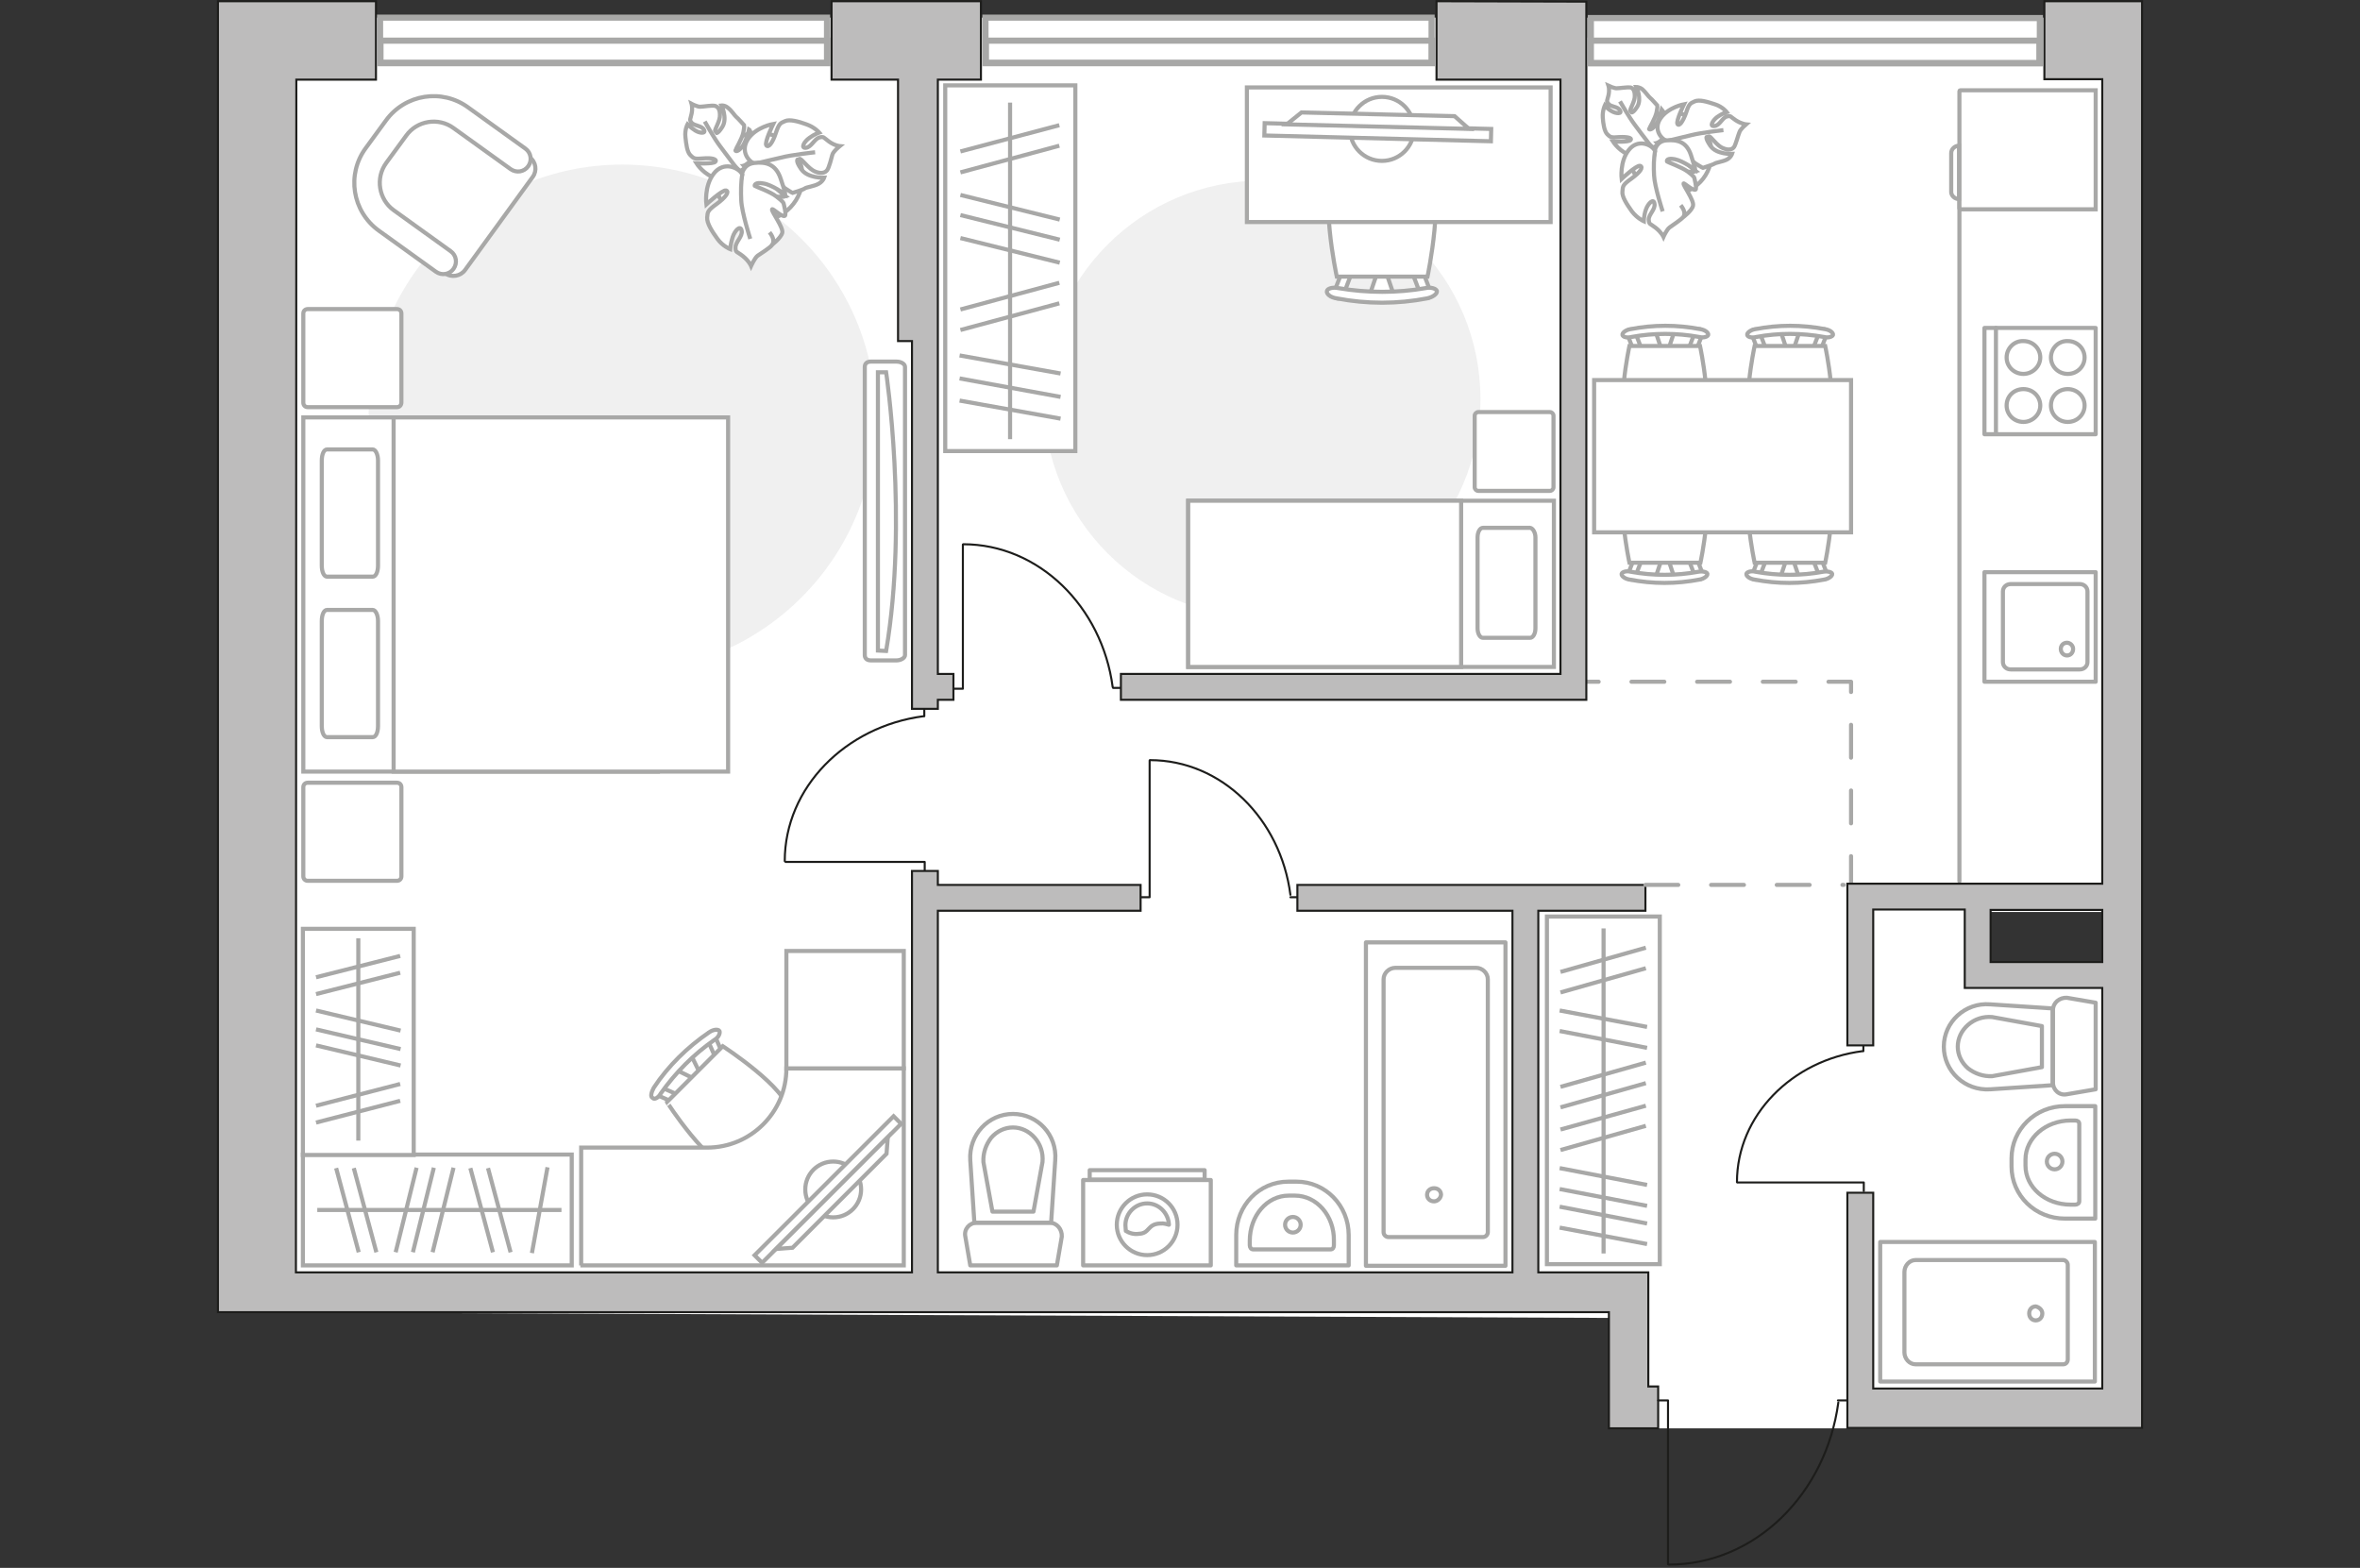 <?xml version="1.0" encoding="utf-8"?>
<!-- Generator: Adobe Illustrator 27.0.0, SVG Export Plug-In . SVG Version: 6.00 Build 0)  -->
<svg version="1.1" id="Слой_1" xmlns="http://www.w3.org/2000/svg" xmlns:xlink="http://www.w3.org/1999/xlink" x="0px" y="0px"
	 viewBox="0 0 575 382" style="enable-background:new 0 0 575 382;" xml:space="preserve">
<rect x="0" y="0" width="575" height="382" fill="#333333" stroke="none"/>
<style type="text/css">
	.st0{fill:#FFFFFF;}
	.st1{fill:none;stroke:#A8A8A7;stroke-linecap:round;stroke-linejoin:round;stroke-miterlimit:10;}
	.st2{fill:#FFFFFF;stroke:#A8A8A7;stroke-miterlimit:10;}
	.st3{fill:#F0F0F0;}
	.st4{fill:#FFFFFF;stroke:#A8A8A7;stroke-width:1;stroke-miterlimit:10;}
	.st5{fill:none;stroke:#A8A8A7;stroke-miterlimit:10;}
	.st6{fill:none;stroke:#1D1D1B;stroke-width:0.5;stroke-linecap:round;stroke-linejoin:round;stroke-miterlimit:10;}
	.st7{fill:#FFFFFF;stroke:#A8A8A7;stroke-width:1;stroke-miterlimit:10;}
	.st8{fill:none;stroke:#A8A8A7;stroke-linecap:round;stroke-linejoin:round;stroke-miterlimit:10;stroke-dasharray:8;}
	.st9{fill:#BDBCBC;stroke:#1D1D1B;stroke-width:0.5;stroke-miterlimit:10;}
	.st10{fill:none;stroke:#A8A8A7;stroke-width:1.5;stroke-linecap:round;stroke-miterlimit:10;}
	.st11{fill:none;stroke:#8C8C8C;stroke-linecap:round;stroke-linejoin:round;stroke-miterlimit:10;}
</style>
<g id="bg">
	<polygon class="st0" points="53.1,4.3 521.9,4.3 521.9,222.2 484.3,222.2 484.3,234.4 521.9,234.4 521.9,348 392,348 392,321.1 
		53.1,319.7 	"/>
</g>
<g id="furniture">
	<path id="Vector_148_00000154416892263203670380000014602995460082135208_" class="st1" d="M477.4,214.7V43.1"/>
	<g>
		<path id="Vector_8_00000024721615224598968700000013699779813540852609_" class="st2" d="M477.6,51h33V22h-33
			c-0.1,0-0.2,0.1-0.2,0.2v28.5C477.4,50.9,477.5,51,477.6,51z"/>
		<path id="Vector_9_00000181774559306152761520000009214938936127155619_" class="st2" d="M475.4,37.3v9.5c0,0.8,0.8,1.7,1.9,1.7
			v-13C476.3,35.5,475.4,36.3,475.4,37.3z"/>
	</g>
	<path id="Vector_51_00000033328524249303068150000005357392709639314097_" class="st3" d="M151.6,163.7
		c-34.1,0-61.8-27.7-61.8-61.8s27.7-61.8,61.8-61.8s61.8,27.7,61.8,61.8S185.6,163.7,151.6,163.7z"/>
	<path id="Vector_51_00000050656119254697801040000014534528024508540848_" class="st3" d="M307.5,150.4
		c-29.4,0-53.2-23.8-53.2-53.2S278.1,44,307.5,44s53.2,23.8,53.2,53.2S336.8,150.4,307.5,150.4z"/>
	<g>
		<g id="Group_2_00000041989686472976517180000005556342583173065860_">
			<g id="Group_3_00000049901456497222611970000006110040201644450971_">
				<path id="Vector_10_00000012470634853634824140000010634300409011096509_" class="st2" d="M433.8,140.6l1.6-4.8h1.3l1.6,4.8
					H433.8z"/>
			</g>
			<g id="Group_4_00000043437943066997265510000007845638283871180718_">
				<path id="Vector_11_00000112616352179726560700000006097843332662536376_" class="st2" d="M429.4,136c0.5,0.1,0.8,0.4,0.7,0.9
					l-1.5,3.9c0,0.3-0.5,0.5-1.1,0.4c-0.5-0.1-0.8-0.4-0.7-0.9l1.5-3.9c0-0.3,0.4-0.5,0.9-0.5C429.3,135.9,429.4,135.9,429.4,136z"
					/>
			</g>
			<g id="Group_5_00000147190250692559159630000011430952685649796243_">
				<path id="Vector_12_00000094609747972077032870000001651915060079163010_" class="st2" d="M443.8,136.3l1.5,3.9
					c0.2,0.4-0.1,0.8-0.7,0.9s-1.1,0-1.2-0.4l-1.5-3.9c-0.2-0.4,0.1-0.8,0.7-0.9c0.1,0,0.1,0,0.2,0
					C443.3,135.9,443.7,136.1,443.8,136.3z"/>
			</g>
			<path id="Vector_13_00000083066267624953343620000014105752715605518778_" class="st2" d="M444.7,137.1h-17.2
				c0,0-3.6-16.6,0-20.2c3.1-3.1,14.2-3.1,17.2,0C448.2,120.5,444.7,137.1,444.7,137.1z"/>
			<path id="Vector_14_00000067202299479892707660000015376752976317612957_" class="st2" d="M446.4,139.8c0.1,0.5-0.8,1.2-1.9,1.4
				c-5.7,1.1-11.4,1.1-17.1,0c-1.2-0.2-2-0.9-1.9-1.4c0.1-0.4,1.1-0.8,2.2-0.5c5.5,1,11.1,1,16.5,0
				C445.3,139.1,446.3,139.4,446.4,139.8z"/>
		</g>
		<g id="Group_2_00000160173535823871765550000006714387355717484426_">
			<g id="Group_3_00000083053504627975551640000009531535311703363213_">
				<path id="Vector_10_00000066507961368841893790000002235144129000750471_" class="st2" d="M403.4,140.6l1.6-4.8h1.3l1.6,4.8
					H403.4z"/>
			</g>
			<g id="Group_4_00000092449196816529859350000012105157074266195072_">
				<path id="Vector_11_00000182491640478214587280000003814978047067384992_" class="st2" d="M399.1,136c0.5,0.1,0.8,0.4,0.7,0.9
					l-1.5,3.9c0,0.3-0.5,0.5-1.1,0.4c-0.5-0.1-0.8-0.4-0.7-0.9l1.5-3.9c0-0.3,0.4-0.5,0.9-0.5C399,135.9,399,135.9,399.1,136z"/>
			</g>
			<g id="Group_5_00000141427469919788736000000004925275968754089361_">
				<path id="Vector_12_00000172426666275256764240000011798145522026582463_" class="st2" d="M413.5,136.3l1.5,3.9
					c0.2,0.4-0.1,0.8-0.7,0.9s-1.1,0-1.2-0.4l-1.5-3.9c-0.2-0.4,0.1-0.8,0.7-0.9c0.1,0,0.1,0,0.2,0
					C413,135.9,413.3,136.1,413.5,136.3z"/>
			</g>
			<path id="Vector_13_00000005238332735140240710000012288874632964380810_" class="st2" d="M414.3,137.1H397c0,0-3.6-16.6,0-20.2
				c3.1-3.1,14.2-3.1,17.2,0C417.9,120.5,414.3,137.1,414.3,137.1z"/>
			<path id="Vector_14_00000018222763712238913600000001381073047473293952_" class="st2" d="M416,139.8c0.1,0.5-0.8,1.2-1.9,1.4
				c-5.7,1.1-11.4,1.1-17.1,0c-1.2-0.2-2-0.9-1.9-1.4c0.1-0.4,1.1-0.8,2.2-0.5c5.5,1,11.1,1,16.5,0
				C414.9,139.1,415.9,139.4,416,139.8z"/>
		</g>
		<g id="Group_2_00000009553196341962959210000007536268531148354485_">
			<g id="Group_3_00000070800735153256091350000003173057101996434609_">
				<path id="Vector_10_00000119829240944953224990000011132474506805464503_" class="st2" d="M407.9,80.9l-1.6,4.8H405l-1.6-4.8
					H407.9z"/>
			</g>
			<g id="Group_4_00000178898147887348327800000010319361529926124430_">
				<path id="Vector_11_00000101786903164324733070000015155607818135434671_" class="st2" d="M412.3,85.4c-0.5-0.1-0.8-0.4-0.7-0.9
					l1.5-3.9c0-0.3,0.5-0.5,1.1-0.4c0.5,0.1,0.8,0.4,0.7,0.9l-1.5,3.9c0,0.3-0.4,0.5-0.9,0.5C412.4,85.5,412.3,85.5,412.3,85.4z"/>
			</g>
			<g id="Group_5_00000181062438239232233720000011104724467341275041_">
				<path id="Vector_12_00000003072319995633724360000016856548523395335327_" class="st2" d="M397.9,85.1l-1.5-3.9
					c-0.2-0.4,0.1-0.8,0.7-0.9c0.5-0.1,1.1,0,1.2,0.4l1.5,3.9c0.2,0.4-0.1,0.8-0.7,0.9c-0.1,0-0.1,0-0.2,0
					C398.5,85.5,398,85.2,397.9,85.1z"/>
			</g>
			<path id="Vector_13_00000085218159175772297310000011678355450744753830_" class="st2" d="M397,84.3h17.2c0,0,3.6,16.6,0,20.2
				c-3.1,3.1-14.2,3.1-17.2,0C393.4,100.9,397,84.3,397,84.3z"/>
			<path id="Vector_14_00000119076606551308365110000014426612749354523031_" class="st2" d="M395.3,81.6c-0.1-0.5,0.8-1.2,1.9-1.4
				c5.7-1.1,11.4-1.1,17.1,0c1.2,0.2,2,0.9,1.9,1.4c-0.1,0.4-1.1,0.8-2.2,0.5c-5.5-1-11.1-1-16.5,0
				C396.4,82.4,395.4,82.1,395.3,81.6z"/>
		</g>
		<g id="Group_2_00000003077659374961242920000004670061577701007780_">
			<g id="Group_3_00000018927653770695163690000006688738970477806746_">
				<path id="Vector_10_00000070084382832046873460000005391399362377120644_" class="st2" d="M438.4,80.9l-1.6,4.8h-1.3l-1.6-4.8
					H438.4z"/>
			</g>
			<g id="Group_4_00000100351575242919875970000013372832024371781255_">
				<path id="Vector_11_00000072990699448701535250000011919169376819848832_" class="st2" d="M442.6,85.4c-0.5-0.1-0.8-0.4-0.7-0.9
					l1.5-3.9c0-0.3,0.5-0.5,1.1-0.4c0.5,0.1,0.8,0.4,0.7,0.9l-1.5,3.9c0,0.3-0.4,0.5-0.9,0.5C442.7,85.5,442.7,85.5,442.6,85.4z"/>
			</g>
			<g id="Group_5_00000048484127582585521190000013437129644024872375_">
				<path id="Vector_12_00000111881862546997270020000016557892457238034591_" class="st2" d="M428.2,85.1l-1.5-3.9
					c-0.2-0.4,0.1-0.8,0.7-0.9c0.5-0.1,1.1,0,1.2,0.4l1.5,3.9c0.2,0.4-0.1,0.8-0.7,0.9c-0.1,0-0.1,0-0.2,0
					C428.8,85.5,428.4,85.2,428.2,85.1z"/>
			</g>
			<path id="Vector_13_00000013164664938008695000000010946751611576788158_" class="st2" d="M427.5,84.3h17.2c0,0,3.6,16.6,0,20.2
				c-3.1,3.1-14.2,3.1-17.2,0C423.9,100.9,427.5,84.3,427.5,84.3z"/>
			<path id="Vector_14_00000042003298315818315070000012221743143133485477_" class="st2" d="M425.7,81.6c-0.1-0.5,0.8-1.2,1.9-1.4
				c5.7-1.1,11.4-1.1,17.1,0c1.2,0.2,2,0.9,1.9,1.4c-0.1,0.4-1.1,0.8-2.2,0.5c-5.5-1-11.1-1-16.5,0
				C426.8,82.4,425.8,82.1,425.7,81.6z"/>
		</g>
		<path id="Vector_35_00000072980353537987217620000012445911498018432913_" class="st2" d="M388.4,129.7V92.6h6.9H451v37.1h-62.5
			H388.4z"/>
	</g>
	<g>
		<g>
			<path id="Vector_98_00000069398470457773564450000002080714956463427207_" class="st2" d="M160.3,101.7V188H73.9v-86.3H160.3z"/>
			<path id="Vector_99_00000119089797860738912090000007913226181778932357_" class="st2" d="M177.4,188v-86.3H95.9v76.1V188H107
				H177.4z"/>
			<path id="Vector_100_00000002357742723386760770000010546508064115216797_" class="st2" d="M78.4,137.8v-25.6
				c0-1.5,0.5-2.7,1.3-2.7h11.1c0.7,0,1.3,1.2,1.3,2.7v25.6c0,1.5-0.5,2.7-1.3,2.7H79.6C78.9,140.4,78.4,139.3,78.4,137.8z"/>
			<path id="Vector_101_00000126283687843863097620000013895504260956205501_" class="st2" d="M78.4,176.9v-25.6
				c0-1.5,0.5-2.7,1.3-2.7h11.1c0.7,0,1.3,1.2,1.3,2.7v25.6c0,1.5-0.5,2.7-1.3,2.7H79.6C78.9,179.5,78.4,178.4,78.4,176.9z"/>
		</g>
		<path id="Vector_5_00000134951981548081695940000014823851848766261135_" class="st2" d="M96.7,214.6H75c-0.7,0-1.1-0.5-1.1-1.1
			v-21.7c0-0.7,0.5-1.1,1.1-1.1h21.7c0.7,0,1.1,0.5,1.1,1.1v21.7C97.8,214.1,97.4,214.6,96.7,214.6z"/>
		<path id="Vector_5_00000039851543930067400730000016286305685075070368_" class="st2" d="M96.7,99.2H75c-0.7,0-1.1-0.5-1.1-1.1
			V76.4c0-0.7,0.5-1.1,1.1-1.1h21.7c0.7,0,1.1,0.5,1.1,1.1V98C97.8,98.7,97.4,99.2,96.7,99.2z"/>
	</g>
	<g>
		<path id="Vector_2_00000171704178701513770160000003709309834142030488_" class="st2" d="M289.5,162.5V122h89.1v40.5H289.5z"/>
		<path id="Vector_3_00000112594751548490249780000003597628519645318568_" class="st2" d="M289.5,122v40.5H356v-35.7V122h-9H289.5z
			"/>
		<path id="Vector_4_00000068649645156478459930000008528253975560281277_" class="st2" d="M374.1,130.9v22.2c0,1.3-0.6,2.3-1.3,2.3
			h-11.5c-0.7,0-1.3-1-1.3-2.3v-22.2c0-1.3,0.6-2.3,1.3-2.3h11.5C373.5,128.7,374.1,129.8,374.1,130.9z"/>
	</g>
	<g>
		<path id="Vector_37_00000020359546798044891820000016219289295298097598_" class="st2" d="M129.8,43.1l-16.5,22.7
			c-1.1,1.5-3.3,1.9-4.8,0.8L92.8,55.2c-5.7-4.1-7-12.2-2.9-17.9l5.5-7.5c4.1-5.7,12.2-7,17.9-2.9L129,38.3
			C130.6,39.4,130.9,41.6,129.8,43.1z"/>
		<path id="Vector_38_00000177447568813015799790000016560511728947019446_" class="st2" d="M128.7,40.5c-1,1.4-2.9,1.7-4.3,0.7
			l-13.9-10c-3.7-2.7-8.9-1.8-11.5,1.8l-4.9,6.7c-2.7,3.7-1.8,8.9,1.8,11.5l13.9,10c1.4,1,1.7,2.9,0.7,4.3s-2.9,1.7-4.3,0.7
			l-13.9-10c-6.5-4.7-7.9-13.7-3.2-20.1l4.9-6.7c4.7-6.5,13.7-7.9,20.1-3.2l13.9,10C129.4,37.2,129.7,39.1,128.7,40.5z"/>
	</g>
	<g>
		<g>
			<path id="Vector_90_00000129197820737705210440000004297129566224656037_" class="st2" d="M220.5,89.4c0-0.7-0.9-1.3-2.1-1.3
				h-6.2c-1.1,0-1.5,0.6-1.5,1.3v70.2c0,0.7,0.4,1.3,1.5,1.3h6.2c1.1,0,2.1-0.6,2.1-1.3V89.4z"/>
			<path id="Vector_91_00000047756566352655244410000006100294118980673964_" class="st2" d="M213.9,158.5V90.7h2c0,0,5.4,36,0,67.9
				L213.9,158.5z"/>
		</g>
	</g>
	<g>
		<g id="Group_2_00000091737366944258982020000015959889754695252399_">
			<g id="Group_3_00000075867847356003990520000010428425130379481279_">
				<path id="Vector_10_00000150082687254205911220000007287661348484246451_" class="st2" d="M339.6,71.9l-2.1-6.2h-1.7l-2.1,6.2
					H339.6z"/>
			</g>
			<g id="Group_4_00000041275131065686920130000016656552589792393600_">
				<path id="Vector_11_00000137128166174749050820000002376278593373493894_" class="st2" d="M327.9,65.9c-0.6,0-1.1,0.3-1.1,0.7
					l-1.9,5c-0.2,0.5,0.2,0.9,0.9,1.1c0.7,0.1,1.4-0.2,1.4-0.6l1.9-5c0.2-0.5-0.2-0.9-0.9-1.1C328.1,65.9,328,65.9,327.9,65.9z"/>
			</g>
			<g id="Group_5_00000162335720989684448720000004343775314503362492_">
				<path id="Vector_12_00000177475584528383379620000016764719108848458398_" class="st2" d="M345.5,65.9c-0.1,0-0.2,0-0.3,0
					c-0.7,0.1-1.1,0.6-0.9,1.1l1.9,5c0.2,0.5,0.9,0.7,1.6,0.6s1.1-0.6,0.9-1.1l-1.9-5C346.5,66.2,346,65.9,345.5,65.9z"/>
			</g>
			<path id="Vector_13_00000032621688191169009030000005765278898856864946_" class="st2" d="M347.8,41.5c-3.9-3.9-18.2-3.9-22.1,0
				c-4.6,4.6,0,25.9,0,25.9h22.1C347.8,67.4,352.3,46.1,347.8,41.5z"/>
			<path id="Vector_14_00000029035678283847602450000012571616764886986141_" class="st2" d="M347.3,70.2c-6.9,1.2-14.1,1.2-21.2,0
				c-1.4-0.3-2.7,0.1-2.8,0.7c-0.2,0.7,0.9,1.6,2.4,1.8c7.3,1.4,14.8,1.4,22,0c1.4-0.3,2.5-1.1,2.4-1.8
				C349.9,70.3,348.6,69.9,347.3,70.2z"/>
		</g>
		<path id="Vector_36_00000011032795247544233870000011993423620022289577_" class="st2" d="M303.8,54.1h74V21.3H319h-15.2V54.1z"/>
		<g>
			<circle class="st2" cx="336.7" cy="31.4" r="7.8"/>
			<g>
				
					<rect x="334.2" y="4.7" transform="matrix(2.553977e-02 -1 1 2.553977e-02 294.814 367.089)" class="st4" width="3" height="55.2"/>
				<polygon class="st2" points="317.1,27.4 354.4,28.3 357.9,31.4 313.5,30.3 				"/>
			</g>
		</g>
	</g>
	<g>
		<path id="Vector_60_00000013178245801329182940000003216115860466482837_" class="st2" d="M177,35.7c4.1-4.3,10.9-4.5,15.2-0.4
			s4.5,10.9,0.4,15.2s-10.9,4.5-15.2,0.4C173.1,46.8,172.9,40,177,35.7z"/>
		<path class="st2" d="M178.8,39.9c0,0,1.4,1.3,3.1,0.1c1.7-1.2,3-2.8,1.9-5.6s-1.3-2.9-1.3-2.9s-0.7,3.1-1.8,4.4s-1.6,0.9-1.5,0.7
			c0-0.2,1.6-2.8,1.9-4.3c0.3-1.5,0.2-1.8,0.2-1.8s-1.6-1.8-1.9-2c-0.3-0.2-1.1-1.5-2-2.2c-0.8-0.7-1.6-0.6-1.6-0.6s1.5,3.1,0.2,5.2
			s-1.8,1.6-1.8,1.1c-0.1-0.5,1.3-2.6,1.2-4c0-1.4-0.5-2-1.2-2.2s-2.8,0.2-3.5,0.2c-0.7,0.1-2.2-0.7-2.2-0.7s0.3,1,0,2.4
			c-0.3,1.5-0.6,1.4,0,2.2c0.7,0.8,2.5,0.7,3,1.7c0.6,1-1,0.9-2.1,0.2c-1.1-0.7-1.9-1.5-1.9-1.5s-0.7,1.3-0.5,3.1
			c0.2,1.8,0.4,3.6,1.2,4.4c0.8,0.8,1,1,3.1,0.8s3.5,0.2,3,0.8c-0.4,0.6-4.6,0.4-4.6,0.4s1.9,3,4.9,3.6
			C177.7,44.2,179.1,41.4,178.8,39.9z"/>
		<path class="st2" d="M171.7,29.6c0,0,2.4,4.3,3.8,6.1c0.9,1.2,2.6,3.5,3.3,4.4c1,1.3,2.4,2.4,4,3"/>
		<path class="st2" d="M184.2,40c0,0-2,0.9-1.5,3.3c0.5,2.4,1.6,4.5,5.1,4.6s3.7,0,3.7,0s-3-2.2-3.9-4c-0.9-1.7-0.2-2.1,0-2
			s2.2,2.9,3.7,4c1.5,1,1.8,1.1,1.8,1.1s2.7-0.8,3-1.1c0.4-0.3,2.2-0.5,3.3-1.1s1.4-1.5,1.4-1.5s-4,0.2-5.6-2.1s-0.9-2.6-0.3-2.5
			c0.6,0.2,2.2,2.5,3.7,3.1s2.4,0.3,2.9-0.3s1.1-3.1,1.3-3.8c0.2-0.8,1.8-2.1,1.8-2.1s-1.2-0.1-2.6-1.1c-1.4-1-1.2-1.3-2.4-1
			c-1.2,0.4-1.9,2.3-3.2,2.5c-1.4,0.2-0.5-1.5,0.8-2.4c1.2-0.9,2.4-1.3,2.4-1.3s-1.1-1.3-3.1-2c-1.9-0.7-4.1-1.3-5.2-0.8
			c-1.2,0.5-1.5,0.6-2.3,3s-1.8,3.6-2.3,2.9c-0.5-0.7,1.7-5.2,1.7-5.2s-4.1,0.7-6.1,3.6C180.2,36.9,182.5,39.6,184.2,40z"/>
		<path class="st2" d="M198.6,37.1c0,0-5.7,0.6-8.3,1.3c-1.7,0.4-4.9,1.1-6.2,1.5c-1.9,0.5-3.6,1.5-5,2.9"/>
		<g>
			<path class="st2" d="M187.5,56.6c1.1,1.4,1.1,2.4,0.6,3.1c-0.5,0.7-2.8,2.1-3.5,2.6s-1.6,2.5-1.6,2.5s-0.5-1.2-2-2.4
				s-1.8-0.8-1.8-2.1c0-1.4,1.8-2.7,1.5-4.1c-0.3-1.5-1.7,0-2.2,1.6s-0.6,2.9-0.6,2.9s-1.8-0.7-3.1-2.5s-2.6-3.8-2.5-5.2
				s0.1-1.7,2.3-3.3s3.2-3,2.3-3.3c-0.9-0.2-4.8,3.4-4.8,3.4s-0.6-4.4,1.8-7.5c2.4-3.1,6-1.5,6.9,0.1c0,0,0.3-2.4,3-2.7
				s5.2,0.2,6.4,3.8s1.2,3.9,1.2,3.9s-3.3-2.4-5.4-2.7c-2.1-0.4-2.2,0.5-2.1,0.6c0.1,0.1,3.8,1.4,5.3,2.6c1.6,1.2,1.7,1.6,1.7,1.6
				s0.8,2.9,0.3,3.1c-0.8,0.3-2.9-1.9-3.1-1.6c-0.2,0.5,2.8,4.4,2.5,5.7s-2.7,3.1-2.7,3.1"/>
			<path class="st2" d="M182.8,58.2c0,0-2.1-6.5-2.2-9.4c-0.1-1.9-0.1-4.6,0.3-6.5"/>
		</g>
	</g>
	<g>
		<rect x="230.3" y="20.8" class="st2" width="31.7" height="89.1"/>
		<line class="st5" x1="233.8" y1="86.6" x2="258.4" y2="91"/>
		<line class="st5" x1="233.8" y1="92.2" x2="258.4" y2="96.7"/>
		<line class="st5" x1="233.8" y1="97.6" x2="258.4" y2="102"/>
		<line class="st5" x1="234" y1="75.4" x2="258.1" y2="68.9"/>
		<line class="st5" x1="234" y1="80.4" x2="258.1" y2="73.9"/>
		<line class="st5" x1="234" y1="36.9" x2="258.1" y2="30.5"/>
		<line class="st5" x1="234" y1="42" x2="258.1" y2="35.5"/>
		<line class="st5" x1="234" y1="47.5" x2="258.2" y2="53.5"/>
		<line class="st5" x1="234" y1="58" x2="258.2" y2="64"/>
		<line class="st5" x1="234" y1="52.4" x2="258.2" y2="58.4"/>
		<line class="st5" x1="246.1" y1="25" x2="246.1" y2="107"/>
	</g>
	<g>
		<polyline class="st6" points="232.3,167.8 234.6,167.8 234.6,132.7 		"/>
		<line class="st6" x1="271.2" y1="167.6" x2="273.1" y2="167.6"/>
		<path class="st6" d="M234.7,132.6c18.4,0,33.8,15.2,36.4,34.8"/>
	</g>
	<g>
		<polyline class="st6" points="277.9,218.6 280.1,218.6 280.1,185.3 		"/>
		<line class="st6" x1="314.4" y1="218.6" x2="316.2" y2="218.6"/>
		<path class="st6" d="M280.2,185.2c17.4,0,31.8,14.3,34.2,32.8"/>
	</g>
	<g>
		<polyline class="st6" points="454.1,290.2 454.1,288.1 423.3,288.1 		"/>
		<line class="st6" x1="454" y1="256.1" x2="454" y2="254.4"/>
		<path class="st6" d="M423.2,288c0-16.2,13.4-29.7,30.6-31.9"/>
	</g>
	<path id="Vector_5_00000140002931229177147170000002336973414474343068_" class="st2" d="M360.2,119.6h17.4c0.5,0,0.9-0.4,0.9-0.9
		v-17.4c0-0.5-0.4-0.9-0.9-0.9h-17.4c-0.5,0-0.9,0.4-0.9,0.9v17.4C359.3,119.2,359.7,119.6,360.2,119.6z"/>
	<g>
		<g>
			<g>
				<path class="st1" d="M263.9,308.3H295v-20.8h-31.1V308.3z"/>
			</g>
			<rect x="265.5" y="285.1" class="st1" width="28" height="2.3"/>
		</g>
		<g>
			<circle class="st1" cx="279.5" cy="298.4" r="7.4"/>
			<path class="st1" d="M274.3,299.9c0-0.5-0.1-0.9-0.1-1.4c0-2.9,2.4-5.3,5.3-5.3s5.2,2.4,5.3,5.2c-0.5-0.1-1.1-0.4-2.1-0.3
				c-3.2,0.1-2.5,2.4-5.2,2.5C276.2,300.8,275.1,300.4,274.3,299.9z"/>
		</g>
	</g>
	<g>
		<path id="Vector_60_00000122701235624481683850000014265325663975687296_" class="st2" d="M399.7,30.5c3.8-4,10.2-4.2,14.2-0.4
			s4.2,10.2,0.4,14.2c-3.8,4-10.2,4.2-14.2,0.4S395.9,34.5,399.7,30.5z"/>
		<path class="st2" d="M401.4,34.4c0,0,1.3,1.2,2.9,0.1s2.8-2.6,1.8-5.2c-1.1-2.6-1.2-2.7-1.2-2.7s-0.7,2.9-1.7,4.1
			s-1.5,0.8-1.4,0.7c0-0.1,1.5-2.6,1.8-4s0.2-1.7,0.2-1.7s-1.5-1.7-1.8-1.9c-0.3-0.2-1.1-1.4-1.8-2s-1.5-0.6-1.5-0.6
			s1.4,2.9,0.2,4.8c-1.2,1.9-1.7,1.5-1.7,1c-0.1-0.5,1.2-2.4,1.1-3.7c0-1.3-0.5-1.9-1.1-2s-2.6,0.2-3.2,0.2
			c-0.6,0.1-2.1-0.6-2.1-0.6s0.3,0.9,0,2.3s-0.6,1.3,0,2.1c0.6,0.8,2.3,0.6,2.8,1.6c0.6,0.9-1,0.8-2,0.2c-1.1-0.6-1.7-1.4-1.7-1.4
			s-0.6,1.3-0.5,2.9s0.4,3.4,1.1,4.1s0.9,0.9,2.9,0.7c2-0.1,3.2,0.2,2.8,0.7c-0.4,0.6-4.3,0.4-4.3,0.4s1.8,2.8,4.6,3.4
			C400.3,38.4,401.7,35.8,401.4,34.4z"/>
		<path class="st2" d="M394.7,24.7c0,0,2.3,4,3.6,5.7c0.8,1.1,2.4,3.2,3.1,4.1c0.9,1.3,2.2,2.2,3.7,2.8"/>
		<path class="st2" d="M406.4,34.4c0,0-1.9,0.9-1.4,3.1c0.5,2.2,1.5,4.2,4.8,4.3s3.5,0,3.5,0s-2.8-2.1-3.6-3.7
			c-0.9-1.6-0.2-1.9,0-1.9c0.2,0.1,2.1,2.8,3.5,3.7s1.7,1,1.7,1s2.5-0.8,2.8-1c0.3-0.3,2-0.5,3-1s1.3-1.4,1.3-1.4s-3.8,0.2-5.3-2
			s-0.9-2.5-0.3-2.3c0.5,0.1,2,2.4,3.4,2.9c1.4,0.6,2.3,0.3,2.7-0.3c0.4-0.6,1-2.9,1.3-3.6c0.2-0.7,1.6-1.9,1.6-1.9s-1.1-0.1-2.5-1
			s-1.1-1.2-2.2-0.9c-1.1,0.3-1.7,2.2-3,2.3c-1.3,0.2-0.4-1.4,0.7-2.2c1.1-0.8,2.3-1.2,2.3-1.2s-1-1.3-2.9-1.9
			c-1.8-0.6-3.8-1.2-4.9-0.7s-1.4,0.6-2.1,2.8c-0.8,2.2-1.7,3.4-2.1,2.7c-0.4-0.7,1.6-4.8,1.6-4.8s-3.8,0.7-5.7,3.4
			C402.7,31.5,404.8,34.1,406.4,34.4z"/>
		<path class="st2" d="M419.9,31.7c0,0-5.3,0.6-7.7,1.2c-1.6,0.4-4.6,1.1-5.8,1.4c-1.8,0.4-3.4,1.4-4.7,2.7"/>
		<g>
			<path class="st2" d="M409.5,50c1,1.3,1.1,2.2,0.6,2.9c-0.5,0.6-2.6,2-3.3,2.5c-0.7,0.5-1.5,2.3-1.5,2.3s-0.5-1.1-1.9-2.2
				c-1.4-1.1-1.6-0.7-1.7-2c0-1.3,1.7-2.5,1.4-3.9c-0.2-1.4-1.6,0-2.1,1.5s-0.5,2.8-0.5,2.8s-1.6-0.7-2.9-2.4
				c-1.2-1.7-2.5-3.6-2.3-4.9c0.1-1.3,0.1-1.6,2.2-3.1s3-2.8,2.1-3.1c-0.9-0.2-4.5,3.2-4.5,3.2s-0.5-4.2,1.7-7
				c2.2-2.9,5.6-1.4,6.4,0.1c0,0,0.3-2.3,2.8-2.5s4.9,0.2,6,3.6c1.1,3.4,1.1,3.6,1.1,3.6s-3-2.2-5-2.6c-2-0.4-2.1,0.4-1.9,0.6
				c0.1,0.1,3.5,1.3,5,2.4c1.5,1.1,1.6,1.5,1.6,1.5s0.7,2.7,0.3,2.9c-0.7,0.3-2.8-1.7-2.9-1.5c-0.2,0.4,2.6,4.1,2.3,5.4
				c-0.2,1.2-2.5,2.9-2.5,2.9"/>
			<path class="st2" d="M405.1,51.5c0,0-2-6.1-2.1-8.8c-0.1-1.8-0.1-4.3,0.3-6.1"/>
		</g>
	</g>
	<g>
		<g id="Group_2_16_">
			<g id="Group_3_16_">
				<path id="Vector_10_16_" class="st2" d="M164.6,260.6l5.1,2.5l1.1-1.1l-2.5-5.1L164.6,260.6z"/>
			</g>
			<g id="Group_4_16_">
				<path id="Vector_11_16_" class="st2" d="M175.6,257.2c0.3-0.3,0.4-0.9,0.2-1.1l-1.9-4.3c-0.2-0.4-0.6-0.4-1.2-0.1
					c-0.5,0.3-0.8,1-0.5,1.2l1.9,4.3c0.2,0.4,0.6,0.4,1.2,0.1C175.5,257.3,175.5,257.3,175.6,257.2z"/>
			</g>
			<g id="Group_5_16_">
				<path id="Vector_12_16_" class="st2" d="M164.8,268c0.1-0.1,0.1-0.1,0.2-0.2c0.3-0.5,0.3-1-0.1-1.2l-4.3-1.9
					c-0.4-0.2-1,0.1-1.3,0.6s-0.3,1,0.1,1.2l4.3,1.9C164,268.4,164.5,268.3,164.8,268z"/>
			</g>
			<path id="Vector_13_16_" class="st2" d="M178.5,284.5c4.8,0,13.6-8.9,13.6-13.6c0-5.6-16-16-16-16l-13.6,13.6
				C162.4,268.4,172.8,284.5,178.5,284.5z"/>
			<path id="Vector_14_16_" class="st2" d="M161,266.4c3.6-5.1,8-9.5,13-13c1.1-0.6,1.5-1.7,1.3-2.2c-0.3-0.5-1.5-0.4-2.5,0.3
				c-5.3,3.6-10,8.2-13.5,13.5c-0.6,1.1-0.9,2.2-0.3,2.5C159.4,268,160.4,267.5,161,266.4z"/>
		</g>
		<path class="st2" d="M141.4,308.3H205h15.2l0,0l0,0v-48h-28.6l0,0c0,10.7-8.7,19.3-19.3,19.3h-30.7v28.7H141.4z"/>
		<rect x="191.6" y="231.7" class="st2" width="28.6" height="28.6"/>
		<g>
			<circle class="st2" cx="203" cy="289.8" r="6.8"/>
			<g>
				
					<rect x="177.8" y="288.5" transform="matrix(0.707 -0.707 0.707 0.707 -145.821 227.564)" class="st7" width="47.9" height="2.6"/>
				<polygon class="st2" points="193.1,304 216,281.1 216.3,277.1 189.1,304.3 				"/>
			</g>
		</g>
	</g>
	<g>
		<rect x="73.8" y="281.3" class="st2" width="65.5" height="27"/>
		<line class="st5" x1="129.6" y1="305.3" x2="133.4" y2="284.4"/>
		<line class="st5" x1="120.1" y1="305.1" x2="114.6" y2="284.6"/>
		<line class="st5" x1="124.4" y1="305.1" x2="118.9" y2="284.6"/>
		<line class="st5" x1="87.4" y1="305.1" x2="81.9" y2="284.6"/>
		<line class="st5" x1="91.7" y1="305.1" x2="86.2" y2="284.6"/>
		<line class="st5" x1="96.4" y1="305.1" x2="101.5" y2="284.5"/>
		<line class="st5" x1="105.4" y1="305.1" x2="110.5" y2="284.5"/>
		<line class="st5" x1="100.6" y1="305.1" x2="105.7" y2="284.5"/>
		<line class="st5" x1="77.3" y1="294.8" x2="136.8" y2="294.8"/>
	</g>
	<g>
		<rect x="73.8" y="226.3" class="st2" width="27" height="55.1"/>
		<line class="st5" x1="97.5" y1="237" x2="77" y2="242.2"/>
		<line class="st5" x1="97.5" y1="232.9" x2="77" y2="238.1"/>
		<line class="st5" x1="97.5" y1="268.2" x2="77" y2="273.5"/>
		<line class="st5" x1="97.5" y1="264.1" x2="77" y2="269.4"/>
		<line class="st5" x1="97.6" y1="259.6" x2="77" y2="254.7"/>
		<line class="st5" x1="97.6" y1="251.1" x2="77" y2="246.2"/>
		<line class="st5" x1="97.6" y1="255.6" x2="77" y2="250.8"/>
		<line class="st5" x1="87.3" y1="277.9" x2="87.3" y2="228.6"/>
	</g>
	<g>
		<polyline class="st6" points="225.3,212.2 225.3,210 191.4,210 		"/>
		<line class="st6" x1="225.2" y1="174.5" x2="225.2" y2="172.7"/>
		<path class="st6" d="M191.2,209.8c0-17.9,14.8-32.8,33.8-35.3"/>
	</g>
</g>
<g id="plan">
	<polyline class="st8" points="451,216.6 451,166.1 386.5,166.1 	"/>
	<g>
		<path id="Vector_142_00000148648414316882624850000015700075090105705871_" class="st1" d="M510.6,105.8V79.9h-27.1v25.9H510.6z"
			/>
		<g id="Group_28_00000183931751685692390160000005444624914486638489_">
			<g id="Group_29_00000111896183040214384200000014491583841785154698_">
				<path id="Vector_143_00000077298842723759870820000018174381561380146573_" class="st1" d="M499.7,87.1c0,2.2,1.8,4,4.1,4
					c2.3,0,4.1-1.8,4.1-4s-1.8-4-4.1-4C501.5,83,499.7,84.9,499.7,87.1z"/>
				<path id="Vector_144_00000109728323348263325250000003085593812726085298_" class="st1" d="M488.9,87.1c0,2.2,1.8,4,4.1,4
					c2.2,0,4.1-1.8,4.1-4s-1.8-4-4.1-4C490.7,83,488.9,84.9,488.9,87.1z"/>
			</g>
			<g id="Group_30_00000083775562745496071060000014548874172608019127_">
				<path id="Vector_145_00000085218776472567662220000006448576729823662493_" class="st1" d="M499.7,98.8c0,2.2,1.8,4,4.1,4
					c2.3,0,4.1-1.8,4.1-4s-1.8-4-4.1-4S499.7,96.5,499.7,98.8z"/>
				<path id="Vector_146_00000173157016542604000650000004729803348660871335_" class="st1" d="M488.9,98.8c0,2.2,1.8,4,4.1,4
					c2.2,0,4.1-1.8,4.1-4s-1.8-4-4.1-4C490.7,94.8,488.9,96.5,488.9,98.8z"/>
			</g>
		</g>
		<path id="Vector_147_00000043421793130319825880000018005586649235557281_" class="st1" d="M486.3,79.9v25.6"/>
	</g>
	<g>
		<g id="Group_27_00000020358726513835698880000001116796537021485236_">
			<path id="Vector_140_00000103245560099444198970000002984537877207114123_" class="st1" d="M483.5,166.1v-26.7h27.1v26.7H483.5z"
				/>
		</g>
		<path id="Vector_141_00000015326422575050199560000015760028011856308898_" class="st1" d="M508.6,144.1v17.2c0,1-0.8,1.8-1.9,1.8
			h-16.8c-1.1,0-1.9-0.8-1.9-1.8v-17.2c0-1,0.8-1.8,1.9-1.8h16.8C507.8,142.3,508.6,143.1,508.6,144.1z"/>
		<path id="Vector_139_00000032614238674321711840000004317302175557248645_" class="st1" d="M502.1,158.1c0,0.9,0.7,1.6,1.5,1.6
			c0.9,0,1.5-0.7,1.5-1.6c0-0.8-0.7-1.5-1.5-1.5C502.7,156.6,502.1,157.3,502.1,158.1z"/>
	</g>
	<g>
		<g>
			<g>
				<g>
					<rect x="332.8" y="229.6" class="st1" width="34" height="78.8"/>
				</g>
			</g>
			<path class="st1" d="M349.4,292.7c-1,0-1.7-0.7-1.7-1.6s0.7-1.6,1.7-1.6s1.7,0.7,1.7,1.6C351,292,350.2,292.7,349.4,292.7z"/>
			<path class="st1" d="M337.1,238.6v61.6c0,0.7,0.6,1.2,1.2,1.2h23c0.7,0,1.2-0.6,1.2-1.2v-61.6c0-1.5-1.3-2.8-2.9-2.8H340
				C338.4,235.8,337.1,237.1,337.1,238.6z"/>
		</g>
	</g>
	<g>
		<path id="Vector_134_00000052801342274322128200000012755268728260582074_" class="st1" d="M490.1,282.2v2c0,7.1,5.8,12.7,13,12.7
			h7.4v-27.4h-7.4C495.9,269.5,490.1,275.2,490.1,282.2z"/>
		<path id="Vector_133_00000058558234118378470730000006286427569887847335_" class="st1" d="M493.5,282.5v1.5c0,5.3,4.9,9.5,11,9.5
			h1.1c0.5,0,1-0.3,1-0.8v-18.9c0-0.5-0.4-0.8-1-0.8h-1.1C498.4,273,493.5,277.3,493.5,282.5z"/>
		<circle class="st1" cx="500.6" cy="283" r="1.9"/>
	</g>
	<g>
		<g>
			<g>
				<g>
					<rect x="458.1" y="302.6" class="st1" width="52.3" height="34"/>
				</g>
			</g>
			<path class="st1" d="M497.6,320c0,1-0.7,1.7-1.6,1.7s-1.6-0.7-1.6-1.7s0.7-1.7,1.6-1.7C496.9,318.5,497.6,319.2,497.6,320z"/>
			<path class="st1" d="M466.7,332.4h36c0.7,0,1.1-0.6,1.1-1.2v-23c0-0.7-0.6-1.2-1.1-1.2h-36c-1.4,0-2.7,1.3-2.7,2.9v19.6
				C464,331,465.2,332.4,466.7,332.4z"/>
		</g>
	</g>
	<g>
		<path id="wc_00000093179055816984034740000003515565906796225680_" class="st1" d="M485.4,247.8"/>
		<g id="Group_26_00000155850220009169528900000015467205049855315870_">
			<path id="Vector_130_00000044895338514558773890000000481111794021508001_" class="st1" d="M500.2,246.1v17.7
				c0,1.8,1.6,3.2,3.4,2.8l7-1.2v-21.1l-7-1.2C501.8,243,500.2,244.3,500.2,246.1z"/>
			<path id="Vector_131_00000071557234260886767410000015799133876518602138_" class="st1" d="M473.6,255c0,6,5.1,10.8,11.3,10.4
				l15.2-1v-18.7l-15.2-1C478.8,244.2,473.6,249,473.6,255z"/>
			<path id="Vector_132_00000079462164542880356610000011343389078994487210_" class="st1" d="M497.5,260l-12.1,2.2
				c-2.2,0.1-4.2-0.6-5.9-1.9c-1.6-1.4-2.5-3.3-2.5-5.3s0.9-3.9,2.5-5.3c1.6-1.4,3.7-2.1,5.9-1.9l12.1,2.2V260z"/>
		</g>
	</g>
	<g>
		<path id="Vector_134_00000139286759520010531590000009104186741105065384_" class="st1" d="M315.9,287.9h-2
			c-7.1,0-12.7,5.8-12.7,13v7.4h27.4v-7.4C328.6,293.7,322.9,287.9,315.9,287.9z"/>
		<path id="Vector_133_00000094617874427943680810000001403992967666332845_" class="st1" d="M315.5,291.3H314
			c-5.3,0-9.5,4.9-9.5,11v1.1c0,0.5,0.3,1,0.8,1h18.9c0.5,0,0.8-0.4,0.8-1v-1.1C325.1,296.2,320.8,291.3,315.5,291.3z"/>
		<circle class="st1" cx="315" cy="298.4" r="1.9"/>
	</g>
	<g>
		<rect x="376.9" y="223.3" class="st5" width="27.5" height="84.7"/>
		<line class="st5" x1="380" y1="294" x2="401.3" y2="298.1"/>
		<line class="st5" x1="380" y1="299.1" x2="401.3" y2="303.1"/>
		<line class="st5" x1="380" y1="246.2" x2="401.3" y2="250.2"/>
		<line class="st5" x1="380" y1="251.2" x2="401.3" y2="255.3"/>
		<line class="st5" x1="380" y1="284.6" x2="401.3" y2="288.7"/>
		<line class="st5" x1="380" y1="289.7" x2="401.3" y2="293.8"/>
		<line class="st5" x1="380.2" y1="236.8" x2="401" y2="230.9"/>
		<line class="st5" x1="380.2" y1="241.8" x2="401" y2="235.9"/>
		<line class="st5" x1="380.2" y1="264.8" x2="401" y2="258.9"/>
		<line class="st5" x1="380.2" y1="269.8" x2="401" y2="263.9"/>
		<line class="st5" x1="380.2" y1="275.2" x2="401" y2="269.4"/>
		<line class="st5" x1="380.2" y1="280.2" x2="401" y2="274.3"/>
		<line class="st5" x1="390.7" y1="226.2" x2="390.7" y2="305.4"/>
	</g>
	<g>
		<path id="wc_00000092436125252630729850000012354835975123162032_" class="st1" d="M254,283.2"/>
		<g id="Group_26_00000108273962329943526450000008671318722161285550_">
			<path id="Vector_130_00000098193839048542338080000003724802871529941894_" class="st1" d="M255.7,297.9H238
				c-1.8,0-3.2,1.6-2.8,3.4l1.2,7h21.1l1.2-7C258.8,299.5,257.5,297.9,255.7,297.9z"/>
			<path id="Vector_131_00000032637663078443687950000003693801294650590090_" class="st1" d="M246.8,271.4c-6,0-10.8,5.1-10.4,11.3
				l1,15.2h18.7l1-15.2C257.6,276.5,252.8,271.4,246.8,271.4z"/>
			<path id="Vector_132_00000061445312487159103530000002650073894118508930_" class="st1" d="M241.8,295.2l-2.2-12.1
				c-0.1-2.2,0.6-4.2,1.9-5.9c1.4-1.6,3.3-2.5,5.3-2.5s3.9,0.9,5.3,2.5c1.4,1.6,2.1,3.7,1.9,5.9l-2.2,12.1H241.8z"/>
		</g>
	</g>
	<g>
		<path class="st9" d="M521.9,17L521.9,17V0.3h-23.8v19h14.1v196h-62.1v5.5l0,0v33.9h6.3v-33.1h22.3v19.1h4.2l0,0h29.3v97.6h-55.8
			v-47.7h-6.3v48.9l0,0v8.4h71.8v-9.7l0,0V17z M485,234.4v-12.7h27.2v12.7H485z"/>
		<polygon class="st9" points="218.8,83.1 222.2,83.1 222.2,172.7 228.5,172.7 228.5,170.5 232.3,170.5 232.3,164.2 228.5,164.2 
			228.5,81.4 228.5,81.4 228.5,19.4 239,19.4 239,0.3 202.6,0.3 202.6,19.4 218.8,19.4 		"/>
		<polygon class="st9" points="383.3,170.5 386.5,170.5 386.5,12.6 386.5,12.6 386.5,0.4 350,0.3 350,19.4 380.2,19.4 380.2,164.2 
			273.1,164.2 273.1,170.5 		"/>
		<polygon class="st9" points="404,337.8 401.6,337.8 401.6,319.7 401.6,319.7 401.6,313.3 401.6,311.4 401.6,311.4 401.6,310 
			374.8,310 374.8,221.9 400.9,221.9 400.9,215.6 374.8,215.6 374.8,215.6 368.5,215.6 368.5,215.6 316.1,215.6 316.1,221.9 
			368.5,221.9 368.5,310 316.2,310 316.2,310 228.5,310 228.5,221.9 277.9,221.9 277.9,215.6 228.5,215.6 228.5,212.2 222.2,212.2 
			222.2,310 72.1,310 72.2,19.4 91.6,19.4 91.6,0.3 72.2,0.3 72.2,0.3 53.1,0.3 53.1,319.7 72.1,319.7 72.1,319.7 329.5,319.7 
			329.5,319.7 392,319.7 392,337.8 392,337.8 392,341.8 392,344.1 392,344.1 392,348 404,348 404,338.3 404,338.3 		"/>
	</g>
	<g>
		<polyline class="st6" points="404,341.2 406.4,341.2 406.4,381.1 		"/>
		<line class="st6" x1="447.8" y1="341.2" x2="450" y2="341.2"/>
		<path class="st6" d="M406.6,381.2c21,0,38.3-17.2,41.3-39.5"/>
	</g>
	<line class="st8" x1="400.9" y1="215.6" x2="449.2" y2="215.6"/>
</g>
<g id="windows">
	<g>
		<rect x="387.5" y="9.9" class="st10" width="109.4" height="5.5"/>
		<rect x="387.6" y="4.4" class="st10" width="109.4" height="11"/>
	</g>
	<g>
		<rect x="240.2" y="9.9" class="st10" width="108.7" height="5.5"/>
		<rect x="240.1" y="4.3" class="st10" width="108.7" height="11"/>
	</g>
	<g>
		<rect x="92.7" y="9.9" class="st10" width="108.9" height="5.5"/>
		<rect x="92.6" y="4.3" class="st10" width="108.9" height="11"/>
	</g>
</g>
<g id="points_00000050651507364896172230000014686481172717680280_">
	<path id="r1" class="st11" d="M136.3,146.6"/>
	<path id="r2" class="st11" d="M303.8,91.5"/>
	<path id="k1_00000134250302553526945060000003218720047749331134_" class="st11" d="M446.3,54.1"/>
	<path id="s1_00000062893913897481071330000013699217858095220886_" class="st11" d="M292.5,251.6"/>
	<path id="s2" class="st11" d="M468.1,275.9"/>
	<path id="h1_00000149376440966326116900000001284195581728016042_" class="st11" d="M343.4,192.2"/>
	<path id="h2" class="st11" d="M425.6,318.4"/>
	<path id="g1" class="st11" d="M396.8,282.2"/>
</g>
</svg>
